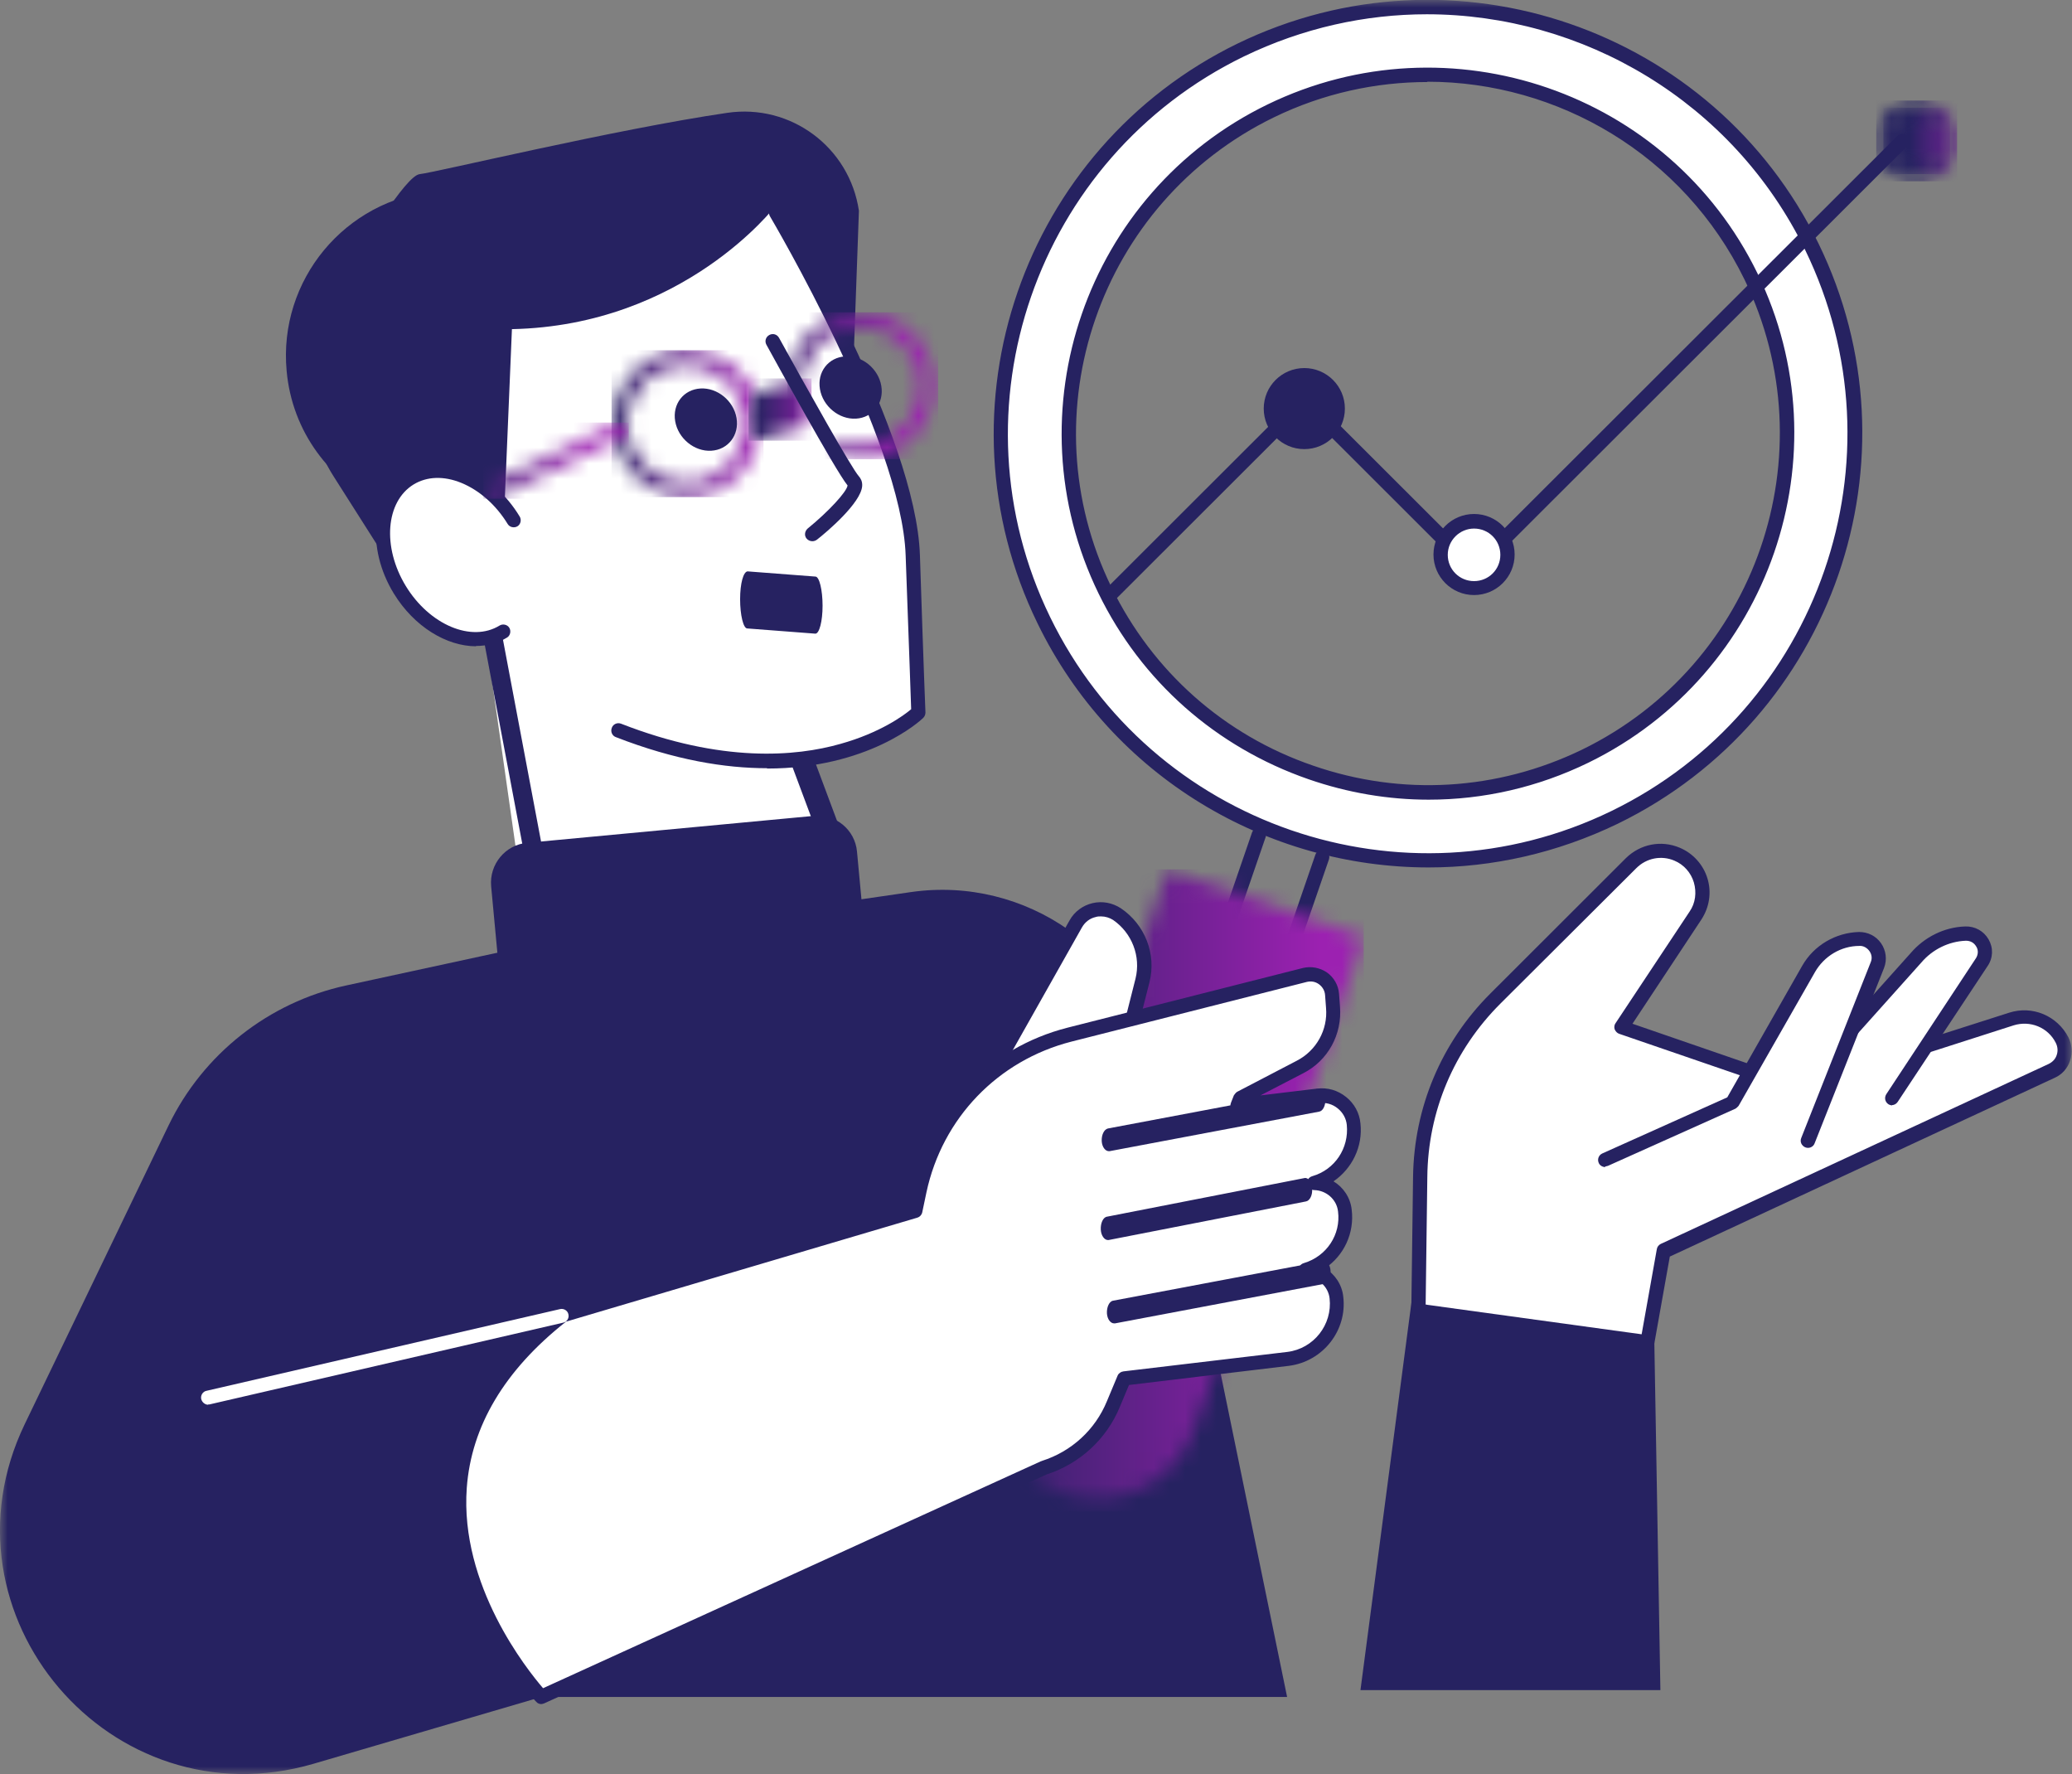 <svg width="132" height="113" viewBox="0 0 132 113" fill="none" xmlns="http://www.w3.org/2000/svg">
<rect x="0" y="0" width="132" height="113" fill="#808080" stroke="none"/>
<g clip-path="url(#clip0_2810_7555)">
<mask id="mask0_2810_7555" style="mask-type:luminance" maskUnits="userSpaceOnUse" x="0" y="0" width="132" height="113">
<path d="M132 0H0V113H132V0Z" fill="white"/>
</mask>
<g mask="url(#mask0_2810_7555)">
<path d="M32.158 60.579L22.046 62.769C17.103 63.843 12.926 67.147 10.734 71.691L1.573 90.714C-4.259 102.838 7.053 116.119 19.978 112.339L34.495 108.084H81.997L73.725 67.829C72.236 60.6 65.35 55.767 58.029 56.82L32.158 60.579Z" fill="#262261"/>
<path d="M90.373 84.373L90.497 74.913C90.559 70.658 92.276 66.569 95.295 63.553L103.96 54.92C104.725 54.156 105.883 53.928 106.876 54.362C108.406 55.002 108.985 56.882 108.054 58.266L103.339 65.371L114.527 69.213L128.176 64.834C129.437 64.441 130.802 64.999 131.402 66.176C131.774 66.899 131.464 67.787 130.72 68.139L106.007 79.602L104.787 86.438L90.373 84.332V84.373Z" fill="white"/>
<path d="M104.786 86.934C104.786 86.934 104.724 86.934 104.703 86.934C104.455 86.893 104.29 86.645 104.331 86.397L105.551 79.561C105.572 79.416 105.675 79.292 105.799 79.23L130.512 67.767C130.76 67.643 130.946 67.457 131.029 67.189C131.112 66.941 131.091 66.672 130.967 66.424C130.471 65.433 129.333 64.979 128.278 65.309L114.63 69.688C114.63 69.688 114.444 69.708 114.34 69.688L103.152 65.846C103.028 65.805 102.925 65.701 102.863 65.557C102.821 65.433 102.842 65.268 102.925 65.165L107.64 58.059C108.012 57.522 108.095 56.841 107.909 56.2C107.723 55.581 107.268 55.065 106.668 54.817C105.841 54.465 104.889 54.651 104.248 55.292L95.584 63.925C92.626 66.879 90.972 70.782 90.93 74.955L90.806 84.414C90.806 84.662 90.6 84.869 90.351 84.869C90.103 84.869 89.897 84.662 89.897 84.414L90.021 74.955C90.083 70.535 91.82 66.404 94.942 63.285L103.587 54.651C104.497 53.763 105.82 53.495 106.999 53.99C107.847 54.342 108.508 55.065 108.777 55.953C109.046 56.841 108.901 57.791 108.384 58.576L104 65.206L114.485 68.82L127.989 64.504C129.478 64.028 131.05 64.689 131.773 66.073C132.001 66.528 132.042 67.065 131.877 67.56C131.711 68.056 131.36 68.448 130.884 68.655L106.378 80.036L105.2 86.645C105.158 86.872 104.972 87.017 104.745 87.017" fill="#262261"/>
<path d="M120.545 69.956L126.253 61.302C126.791 60.497 126.191 59.443 125.219 59.485C123.999 59.526 122.841 60.104 122.055 61.034L115.23 68.655L120.525 69.977L120.545 69.956Z" fill="white"/>
<path d="M120.545 70.41C120.545 70.41 120.379 70.39 120.297 70.328C120.09 70.183 120.028 69.915 120.173 69.688L125.88 61.033C126.025 60.806 126.046 60.517 125.901 60.29C125.756 60.042 125.529 59.918 125.239 59.918C124.143 59.959 123.109 60.476 122.406 61.302L115.582 68.923C115.416 69.109 115.127 69.13 114.941 68.965C114.755 68.799 114.734 68.51 114.899 68.324L121.724 60.703C122.592 59.691 123.854 59.051 125.198 59.009C125.818 58.989 126.377 59.298 126.687 59.835C126.997 60.373 126.976 61.013 126.625 61.529L120.896 70.183C120.814 70.307 120.669 70.39 120.524 70.39" fill="#262261"/>
<path d="M102.264 73.881L110.37 70.245L115.23 61.736C115.892 60.579 117.112 59.836 118.456 59.815C119.325 59.815 119.924 60.662 119.614 61.467L115.189 72.662L102.264 73.881Z" fill="white"/>
<path d="M102.262 74.335C102.097 74.335 101.911 74.232 101.849 74.067C101.745 73.839 101.849 73.571 102.076 73.468L110.038 69.894L114.815 61.509C115.56 60.207 116.945 59.402 118.434 59.361C118.992 59.361 119.509 59.608 119.84 60.084C120.151 60.538 120.233 61.116 120.026 61.653L115.601 72.827C115.518 73.054 115.249 73.178 115.001 73.075C114.774 72.972 114.65 72.724 114.753 72.476L119.179 61.282C119.282 61.034 119.241 60.786 119.096 60.579C118.951 60.373 118.703 60.228 118.455 60.249C117.276 60.249 116.201 60.91 115.622 61.922L110.762 70.431C110.762 70.431 110.638 70.576 110.555 70.617L102.448 74.252C102.448 74.252 102.324 74.294 102.262 74.294" fill="#262261"/>
<path d="M100.982 48.187C89.629 53.701 75.918 48.971 70.396 37.632C64.875 26.314 69.611 12.599 80.943 7.084C92.296 1.57 106.007 6.3 111.549 17.639C117.071 28.978 112.335 42.672 100.982 48.187ZM115.437 15.739C108.861 2.272 92.565 -3.367 79.061 3.201C65.578 9.749 59.953 26.045 66.508 39.512C73.085 52.999 89.401 58.617 102.885 52.07C116.368 45.502 122.013 29.205 115.458 15.739" fill="white"/>
<path d="M90.931 5.225C87.643 5.225 84.293 5.948 81.15 7.477C70.045 12.888 65.392 26.314 70.81 37.405C73.436 42.775 77.986 46.823 83.652 48.765C89.318 50.727 95.398 50.355 100.775 47.753C111.901 42.341 116.533 28.916 111.136 17.804C107.248 9.852 99.245 5.205 90.931 5.205M91.014 50.934C88.45 50.934 85.865 50.5 83.362 49.632C77.469 47.588 72.712 43.395 69.983 37.797C64.358 26.252 69.176 12.269 80.757 6.651C92.338 1.033 106.338 5.866 111.963 17.412C117.588 28.957 112.749 42.94 101.189 48.579C97.963 50.149 94.509 50.934 91.014 50.934ZM90.911 0.909C86.981 0.909 83.011 1.776 79.247 3.594C65.991 10.038 60.449 26.066 66.901 39.305C73.353 52.565 89.401 58.101 102.657 51.657C115.913 45.212 121.455 29.184 115.003 15.924C110.37 6.444 100.816 0.909 90.89 0.909M91.014 55.25C80.757 55.25 70.872 49.529 66.095 39.698C59.415 26.004 65.144 9.439 78.854 2.768C92.586 -3.883 109.171 1.818 115.851 15.511C122.53 29.205 116.802 45.77 103.07 52.462C99.183 54.342 95.067 55.25 91.014 55.25Z" fill="#262261"/>
<path d="M79.97 67.416C79.97 67.416 79.866 67.416 79.825 67.395C79.577 67.312 79.453 67.044 79.535 66.817L83.795 54.445C83.878 54.197 84.147 54.073 84.374 54.156C84.602 54.238 84.747 54.486 84.664 54.734L80.404 67.085C80.342 67.271 80.156 67.395 79.97 67.395" fill="#262261"/>
<path d="M75.938 65.991C75.938 65.991 75.835 65.991 75.794 65.97C75.545 65.887 75.421 65.619 75.504 65.392L79.764 53.02C79.847 52.792 80.116 52.648 80.343 52.73C80.571 52.813 80.715 53.061 80.633 53.309L76.373 65.681C76.311 65.867 76.124 65.991 75.938 65.991Z" fill="#262261"/>
</g>
<mask id="mask1_2810_7555" style="mask-type:luminance" maskUnits="userSpaceOnUse" x="63" y="55" width="24" height="41">
<path d="M63.55 86.686C62.351 90.136 64.191 93.895 67.645 95.093C71.099 96.291 74.862 94.452 76.062 91.003L86.877 59.691L74.366 55.374L63.55 86.686Z" fill="white"/>
</mask>
<g mask="url(#mask1_2810_7555)">
<path d="M86.878 55.374H62.352V96.27H86.878V55.374Z" fill="url(#paint0_linear_2810_7555)"/>
</g>
<mask id="mask2_2810_7555" style="mask-type:luminance" maskUnits="userSpaceOnUse" x="0" y="0" width="132" height="113">
<path d="M132 0H0V113H132V0Z" fill="white"/>
</mask>
<g mask="url(#mask2_2810_7555)">
<path d="M62.226 69.998L68.513 58.844C69.029 57.915 70.229 57.626 71.118 58.225C72.504 59.154 73.145 60.848 72.752 62.459L71.635 66.858L62.205 69.998H62.226Z" fill="white"/>
<path d="M70.126 58.369C70.023 58.369 69.92 58.369 69.796 58.41C69.423 58.493 69.113 58.741 68.927 59.071L63.219 69.192L71.284 66.507L72.339 62.335C72.691 60.91 72.112 59.423 70.912 58.596C70.685 58.452 70.416 58.369 70.147 58.369M62.227 70.452C62.082 70.452 61.958 70.39 61.875 70.287C61.751 70.142 61.73 69.936 61.834 69.77L68.141 58.617C68.451 58.059 68.989 57.667 69.609 57.522C70.23 57.378 70.871 57.502 71.409 57.853C72.939 58.886 73.683 60.765 73.228 62.562L72.112 66.961C72.07 67.106 71.967 67.23 71.822 67.292L62.392 70.431C62.392 70.431 62.289 70.452 62.247 70.452" fill="#262261"/>
<path d="M68.119 65.908L83.112 62.108C83.939 61.901 84.766 62.48 84.829 63.326L84.891 64.153C85.035 65.743 84.187 67.23 82.781 67.974L78.976 69.956L78.769 70.431L83.919 69.812C85.035 69.667 86.069 70.473 86.193 71.609C86.379 73.323 85.284 74.872 83.691 75.347C84.684 75.347 85.532 76.091 85.656 77.103C85.862 78.838 84.766 80.407 83.153 80.882C84.146 80.882 84.994 81.626 85.118 82.638C85.346 84.58 83.96 86.315 82.037 86.562L71.593 87.802L70.911 89.433C70.104 91.375 68.491 92.862 66.485 93.482L34.452 108.084C34.452 108.084 21.817 94.783 35.776 83.815C35.817 83.774 35.879 83.795 35.92 83.774L58.234 77.165L58.503 75.884C59.537 71.01 63.259 67.147 68.078 65.929" fill="white"/>
<path d="M36.024 84.208C32.136 87.285 30.027 90.838 29.737 94.762C29.282 100.979 33.584 106.349 34.597 107.527L66.32 93.069C66.32 93.069 66.361 93.069 66.382 93.048C68.264 92.449 69.773 91.065 70.518 89.247L71.2 87.616C71.262 87.471 71.407 87.368 71.573 87.347L82.016 86.108C83.691 85.901 84.891 84.373 84.704 82.7C84.622 81.936 83.96 81.357 83.195 81.337C82.967 81.337 82.781 81.171 82.74 80.944C82.698 80.717 82.843 80.511 83.071 80.449C84.518 80.015 85.428 78.631 85.242 77.165C85.159 76.4 84.498 75.822 83.733 75.801C83.505 75.801 83.319 75.636 83.278 75.409C83.236 75.182 83.381 74.975 83.608 74.913C85.035 74.5 85.945 73.137 85.8 71.65C85.759 71.237 85.552 70.865 85.221 70.597C84.891 70.328 84.477 70.204 84.043 70.266L78.893 70.886C78.728 70.886 78.583 70.844 78.48 70.7C78.376 70.576 78.356 70.411 78.418 70.245L78.604 69.77C78.604 69.77 78.728 69.584 78.811 69.543L82.616 67.56C83.856 66.92 84.601 65.598 84.477 64.194L84.415 63.367C84.394 63.099 84.249 62.851 84.022 62.686C83.794 62.521 83.526 62.479 83.257 62.541L68.264 66.342C63.569 67.54 60.033 71.216 59.02 75.946L58.751 77.227C58.71 77.392 58.586 77.516 58.441 77.557L36.107 84.166C36.107 84.166 36.065 84.166 36.044 84.166M34.493 108.539C34.369 108.539 34.245 108.497 34.163 108.394C33.914 108.146 28.29 102.115 28.827 94.7C29.137 90.487 31.392 86.686 35.528 83.444C35.652 83.34 35.776 83.32 35.838 83.32L57.903 76.793L58.11 75.76C59.185 70.679 62.99 66.734 68.016 65.454L83.009 61.653C83.526 61.529 84.084 61.633 84.539 61.942C84.973 62.252 85.263 62.748 85.304 63.285L85.366 64.111C85.511 65.887 84.601 67.56 83.009 68.366L80.3 69.77L83.898 69.337C84.58 69.254 85.221 69.44 85.759 69.874C86.276 70.287 86.607 70.886 86.669 71.547C86.834 73.034 86.131 74.438 84.953 75.244C85.573 75.615 86.028 76.276 86.111 77.041C86.297 78.548 85.614 79.974 84.415 80.779C85.035 81.151 85.49 81.812 85.573 82.576C85.842 84.745 84.27 86.728 82.099 86.996L71.924 88.215L71.345 89.599C70.497 91.664 68.781 93.234 66.671 93.915L34.659 108.497C34.659 108.497 34.535 108.539 34.473 108.539" fill="#262261"/>
<path d="M70.582 78.982C70.354 78.982 70.147 78.693 70.127 78.321C70.106 77.908 70.272 77.536 70.52 77.495L83.093 75.037C83.341 74.975 83.569 75.285 83.589 75.698C83.631 76.111 83.445 76.483 83.197 76.524L70.623 78.982C70.623 78.982 70.582 78.982 70.561 78.982" fill="#262261"/>
<path d="M70.642 73.323C70.415 73.323 70.208 73.054 70.187 72.683C70.167 72.29 70.332 71.939 70.58 71.877L83.939 69.357C84.188 69.316 84.415 69.584 84.436 69.998C84.456 70.39 84.291 70.762 84.043 70.803L70.684 73.323C70.684 73.323 70.642 73.323 70.622 73.323" fill="#262261"/>
<path d="M70.974 84.29C70.747 84.29 70.54 84.022 70.519 83.65C70.499 83.258 70.664 82.886 70.912 82.845L84.272 80.325C84.52 80.283 84.747 80.552 84.768 80.965C84.788 81.358 84.623 81.709 84.375 81.77L71.036 84.29C71.036 84.29 70.995 84.29 70.974 84.29Z" fill="#262261"/>
<path d="M13.277 89.475C13.07 89.475 12.884 89.33 12.822 89.124C12.76 88.876 12.925 88.628 13.153 88.586L35.673 83.382C35.921 83.32 36.169 83.485 36.211 83.712C36.273 83.96 36.107 84.208 35.859 84.249L13.339 89.454C13.339 89.454 13.277 89.454 13.235 89.454" fill="white"/>
</g>
<path d="M105.778 107.65H86.67L89.917 82.969L105.385 85.096L105.778 107.65Z" fill="#262261"/>
<mask id="mask3_2810_7555" style="mask-type:luminance" maskUnits="userSpaceOnUse" x="0" y="0" width="132" height="113">
<path d="M132 0H0V113H132V0Z" fill="white"/>
</mask>
<g mask="url(#mask3_2810_7555)">
<path d="M25.953 30.217C28.332 28.709 30.069 29.35 31.103 30.155C31.247 30.279 31.392 30.382 31.516 30.527C29.965 25.219 30.337 21.026 32.654 18.072C34.68 15.491 38.217 13.838 42.911 13.301C46.447 12.909 49.425 13.26 49.446 13.26C49.529 13.26 49.611 13.322 49.653 13.405C50.004 13.983 58.152 27.78 58.4 35.36C58.648 42.961 58.752 45.377 58.752 45.377C58.752 45.46 58.731 45.543 58.669 45.605C58.628 45.646 56.063 47.98 51.121 48.6L52.548 54.982C52.548 54.982 52.548 55.168 52.486 55.23C52.424 55.312 51.307 56.614 47.192 56.985C44.297 57.254 39.892 57.089 33.295 55.725C33.171 55.705 33.088 55.601 33.067 55.477L30.999 40.937C29.014 41.288 26.636 40.028 25.209 37.715C23.472 34.885 23.803 31.58 25.933 30.217" fill="white"/>
<path d="M27.773 12.186C30.317 11.938 32.716 12.62 34.66 13.942C27.959 16.503 23.493 23.484 24.216 31.188C24.258 31.539 24.299 31.87 24.34 32.2C21.032 30.672 18.612 27.512 18.261 23.628C17.723 17.845 21.983 12.702 27.773 12.165" fill="#262261"/>
<path d="M31.951 36.785L25.519 37.054L21.239 30.32C19.129 26.995 19.026 22.761 20.991 19.332C23.183 15.532 25.871 11.174 26.739 11.091C27.732 10.988 39.148 8.241 46.323 7.188C50.377 6.589 54.12 9.377 54.719 13.425L54.409 22.059L49.384 13.136C49.384 13.136 43.573 20.737 32.613 20.964L31.951 36.744V36.785Z" fill="#262261"/>
</g>
<mask id="mask4_2810_7555" style="mask-type:luminance" maskUnits="userSpaceOnUse" x="39" y="22" width="10" height="10">
<path d="M39.975 27.326C39.872 26.314 40.182 25.343 40.823 24.579C41.464 23.794 42.374 23.319 43.367 23.236C43.491 23.236 43.615 23.236 43.718 23.236C44.587 23.236 45.435 23.525 46.117 24.104C46.903 24.744 47.379 25.653 47.461 26.644C47.647 28.71 46.138 30.548 44.049 30.734C43.925 30.734 43.801 30.734 43.677 30.734C41.754 30.734 40.12 29.267 39.934 27.326M43.305 22.307C42.064 22.431 40.926 23.009 40.141 23.98C39.334 24.951 38.962 26.148 39.086 27.388C39.313 29.804 41.361 31.622 43.739 31.622C43.884 31.622 44.028 31.622 44.173 31.622C46.737 31.374 48.64 29.102 48.392 26.52C48.268 25.281 47.689 24.145 46.717 23.36C45.869 22.658 44.814 22.286 43.739 22.286C43.594 22.286 43.449 22.286 43.305 22.286" fill="white"/>
</mask>
<g mask="url(#mask4_2810_7555)">
<path d="M48.639 22.307H38.961V31.663H48.639V22.307Z" fill="url(#paint1_linear_2810_7555)"/>
</g>
<mask id="mask5_2810_7555" style="mask-type:luminance" maskUnits="userSpaceOnUse" x="0" y="0" width="132" height="113">
<path d="M132 0H0V113H132V0Z" fill="white"/>
</mask>
<g mask="url(#mask5_2810_7555)">
<path d="M51.928 40.359L47.605 40.028C47.357 40.028 47.15 39.181 47.15 38.169C47.15 37.157 47.357 36.414 47.626 36.393L51.948 36.724C52.196 36.724 52.403 37.57 52.403 38.582C52.403 39.574 52.196 40.359 51.948 40.359" fill="#262261"/>
<path d="M32.096 40.235C30.09 41.453 27.133 40.255 25.479 37.571C23.824 34.865 24.114 31.705 26.12 30.486C28.125 29.267 31.083 30.465 32.737 33.15L32.096 40.235Z" fill="white"/>
<path d="M30.338 41.164C28.456 41.164 26.388 39.925 25.085 37.798C23.307 34.885 23.658 31.436 25.871 30.073C26.967 29.412 28.332 29.35 29.718 29.908C31.062 30.445 32.261 31.498 33.109 32.903C33.233 33.109 33.171 33.398 32.964 33.522C32.758 33.646 32.468 33.584 32.344 33.378C31.599 32.159 30.545 31.23 29.387 30.755C28.27 30.3 27.195 30.341 26.347 30.858C24.568 31.952 24.341 34.844 25.85 37.322C27.36 39.801 30.048 40.937 31.827 39.842C32.034 39.718 32.323 39.78 32.447 39.987C32.571 40.194 32.509 40.483 32.303 40.607C31.703 40.978 31.02 41.144 30.317 41.144" fill="#262261"/>
</g>
<mask id="mask6_2810_7555" style="mask-type:luminance" maskUnits="userSpaceOnUse" x="47" y="24" width="5" height="5">
<path d="M51.162 24.104L48.143 25.012C47.874 25.095 47.688 25.838 47.709 26.685C47.729 27.47 47.936 28.069 48.184 28.069C48.184 28.069 48.205 28.069 48.226 28.069L51.245 27.16C51.514 27.078 51.7 26.334 51.679 25.487C51.658 24.703 51.452 24.104 51.203 24.104H51.162Z" fill="white"/>
</mask>
<g mask="url(#mask6_2810_7555)">
<path d="M51.699 24.104H47.688V28.069H51.699V24.104Z" fill="url(#paint2_linear_2810_7555)"/>
</g>
<mask id="mask7_2810_7555" style="mask-type:luminance" maskUnits="userSpaceOnUse" x="0" y="0" width="132" height="113">
<path d="M132 0H0V113H132V0Z" fill="white"/>
</mask>
<g mask="url(#mask7_2810_7555)">
<path d="M46.922 26.623C47.108 27.718 46.384 28.647 45.309 28.709C44.234 28.771 43.2 27.924 43.014 26.83C42.827 25.735 43.551 24.806 44.627 24.744C45.702 24.682 46.736 25.529 46.922 26.623Z" fill="#262261"/>
<path d="M56.145 24.578C56.331 25.673 55.607 26.603 54.532 26.665C53.456 26.727 52.422 25.88 52.236 24.785C52.05 23.69 52.774 22.761 53.849 22.699C54.925 22.637 55.959 23.484 56.145 24.578Z" fill="#262261"/>
</g>
<mask id="mask8_2810_7555" style="mask-type:luminance" maskUnits="userSpaceOnUse" x="30" y="26" width="10" height="6">
<path d="M39.332 26.954L31.102 30.878C30.874 30.982 30.771 31.271 30.895 31.477C30.978 31.642 31.143 31.746 31.308 31.746C31.37 31.746 31.433 31.746 31.495 31.704L39.705 27.759C39.932 27.656 40.035 27.388 39.911 27.16C39.829 26.995 39.663 26.913 39.498 26.913C39.436 26.913 39.353 26.913 39.312 26.954" fill="white"/>
</mask>
<g mask="url(#mask8_2810_7555)">
<path d="M40.056 26.913H30.791V31.766H40.056V26.913Z" fill="url(#paint3_linear_2810_7555)"/>
</g>
<mask id="mask9_2810_7555" style="mask-type:luminance" maskUnits="userSpaceOnUse" x="0" y="0" width="132" height="113">
<path d="M132 0H0V113H132V0Z" fill="white"/>
</mask>
<g mask="url(#mask9_2810_7555)">
<path d="M48.865 48.93C46.197 48.93 42.992 48.414 39.228 46.947C39.001 46.865 38.877 46.596 38.98 46.348C39.063 46.121 39.332 45.997 39.58 46.1C45.991 48.6 50.706 48.187 53.539 47.381C56.062 46.679 57.592 45.563 58.047 45.171C58.026 44.428 57.923 41.701 57.696 35.381C57.447 27.966 49.134 13.921 49.051 13.776C48.927 13.57 48.989 13.281 49.217 13.157C49.424 13.033 49.713 13.095 49.837 13.322C50.189 13.9 58.357 27.718 58.605 35.36C58.854 42.961 58.957 45.378 58.957 45.378C58.957 45.502 58.916 45.625 58.812 45.729C58.626 45.915 55.317 48.951 48.865 48.951" fill="#262261"/>
<path d="M34.204 55.891C33.914 55.891 33.645 55.725 33.604 55.498L30.833 40.813C30.792 40.565 31.019 40.338 31.35 40.297C31.681 40.255 31.991 40.441 32.032 40.689L34.803 55.374C34.845 55.622 34.617 55.849 34.286 55.891C34.266 55.891 34.224 55.891 34.204 55.891Z" fill="#262261"/>
<path d="M53.581 55.498C53.229 55.498 52.919 55.354 52.836 55.147L50.375 48.558C50.292 48.31 50.541 48.063 50.954 48.021C51.368 47.959 51.782 48.125 51.864 48.373L54.325 54.961C54.408 55.209 54.16 55.457 53.746 55.498C53.684 55.498 53.643 55.498 53.581 55.498Z" fill="#262261"/>
</g>
<mask id="mask10_2810_7555" style="mask-type:luminance" maskUnits="userSpaceOnUse" x="50" y="19" width="10" height="11">
<path d="M54.408 19.911C52.195 20.117 50.437 21.852 50.189 24.062C50.169 24.31 50.334 24.537 50.603 24.558C50.851 24.579 51.078 24.413 51.099 24.166C51.285 22.389 52.712 20.985 54.491 20.82C56.559 20.613 58.399 22.142 58.606 24.228C58.792 26.293 57.262 28.131 55.194 28.317C54.677 28.358 54.181 28.317 53.705 28.152C53.457 28.069 53.209 28.214 53.126 28.441C53.043 28.689 53.188 28.937 53.415 29.019C53.87 29.164 54.346 29.226 54.822 29.226C54.966 29.226 55.111 29.226 55.276 29.226C57.841 28.978 59.743 26.706 59.495 24.124C59.268 21.708 57.22 19.89 54.842 19.89C54.697 19.89 54.553 19.89 54.387 19.89" fill="white"/>
</mask>
<g mask="url(#mask10_2810_7555)">
<path d="M59.765 19.89H50.17V29.247H59.765V19.89Z" fill="url(#paint4_linear_2810_7555)"/>
</g>
<mask id="mask11_2810_7555" style="mask-type:luminance" maskUnits="userSpaceOnUse" x="0" y="0" width="132" height="113">
<path d="M132 0H0V113H132V0Z" fill="white"/>
</mask>
<g mask="url(#mask11_2810_7555)">
<path d="M51.741 34.472C51.617 34.472 51.472 34.41 51.389 34.307C51.224 34.121 51.265 33.832 51.452 33.666C52.796 32.572 53.954 31.312 53.995 30.919C53.23 29.99 49.28 22.782 48.825 21.956C48.701 21.728 48.784 21.46 49.011 21.336C49.239 21.212 49.508 21.295 49.632 21.522C51.431 24.785 54.264 29.846 54.719 30.341C54.822 30.465 54.947 30.651 54.926 30.961C54.843 32.035 52.713 33.852 52.051 34.369C51.969 34.431 51.865 34.472 51.762 34.472" fill="#262261"/>
<path d="M34.929 68.201L53.189 66.486C54.575 66.362 55.609 65.123 55.485 63.739L54.596 54.238C54.472 52.855 53.231 51.822 51.845 51.966L33.585 53.681C32.199 53.805 31.165 55.044 31.289 56.448L32.179 65.949C32.303 67.333 33.544 68.366 34.95 68.242" fill="#262261"/>
<path d="M70.849 38.211C70.725 38.211 70.622 38.169 70.519 38.087C70.332 37.901 70.332 37.612 70.519 37.446L82.802 25.178C82.989 24.992 83.278 24.992 83.444 25.178L93.887 35.608L120.853 8.675C121.04 8.489 121.329 8.489 121.495 8.675C121.681 8.861 121.681 9.15 121.495 9.315L94.197 36.579C94.011 36.765 93.721 36.765 93.556 36.579L83.113 26.148L71.16 38.087C71.16 38.087 70.953 38.211 70.829 38.211" fill="#262261"/>
<path d="M85.201 26.045C85.201 27.222 84.25 28.172 83.071 28.172C81.893 28.172 80.941 27.222 80.941 26.045C80.941 24.868 81.893 23.918 83.071 23.918C84.25 23.918 85.201 24.868 85.201 26.045Z" fill="#262261"/>
<path d="M83.093 24.372C82.183 24.372 81.418 25.116 81.418 26.045C81.418 26.974 82.162 27.718 83.093 27.718C84.023 27.718 84.768 26.974 84.768 26.045C84.768 25.116 84.023 24.372 83.093 24.372ZM83.093 28.606C81.666 28.606 80.508 27.45 80.508 26.024C80.508 24.599 81.666 23.443 83.093 23.443C84.52 23.443 85.678 24.599 85.678 26.024C85.678 27.45 84.52 28.606 83.093 28.606Z" fill="#262261"/>
<path d="M96.018 35.34C96.018 36.517 95.067 37.467 93.888 37.467C92.709 37.467 91.758 36.517 91.758 35.34C91.758 34.162 92.709 33.212 93.888 33.212C95.067 33.212 96.018 34.162 96.018 35.34Z" fill="white"/>
<path d="M93.907 33.666C92.997 33.666 92.232 34.41 92.232 35.34C92.232 36.269 92.977 37.013 93.907 37.013C94.838 37.013 95.582 36.269 95.582 35.34C95.582 34.41 94.838 33.666 93.907 33.666ZM93.907 37.901C92.48 37.901 91.322 36.744 91.322 35.319C91.322 33.894 92.48 32.737 93.907 32.737C95.334 32.737 96.492 33.894 96.492 35.319C96.492 36.744 95.334 37.901 93.907 37.901Z" fill="#262261"/>
</g>
<mask id="mask12_2810_7555" style="mask-type:luminance" maskUnits="userSpaceOnUse" x="119" y="6" width="6" height="6">
<path d="M119.984 8.985C119.984 10.162 120.936 11.112 122.114 11.112C123.293 11.112 124.244 10.162 124.244 8.985C124.244 7.807 123.293 6.857 122.114 6.857C120.936 6.857 119.984 7.807 119.984 8.985Z" fill="white"/>
</mask>
<g mask="url(#mask12_2810_7555)">
<path d="M124.224 6.857H119.984V11.091H124.224V6.857Z" fill="url(#paint5_linear_2810_7555)"/>
</g>
<mask id="mask13_2810_7555" style="mask-type:luminance" maskUnits="userSpaceOnUse" x="119" y="6" width="6" height="6">
<path d="M120.439 8.985C120.439 8.076 121.184 7.312 122.114 7.312C123.045 7.312 123.789 8.055 123.789 8.985C123.789 9.914 123.045 10.658 122.114 10.658C121.184 10.658 120.439 9.914 120.439 8.985ZM119.529 8.985C119.529 10.41 120.687 11.566 122.114 11.566C123.541 11.566 124.699 10.41 124.699 8.985C124.699 7.559 123.541 6.403 122.114 6.403C120.687 6.403 119.529 7.559 119.529 8.985Z" fill="white"/>
</mask>
<g mask="url(#mask13_2810_7555)">
<path d="M124.679 6.403H119.529V11.546H124.679V6.403Z" fill="url(#paint6_linear_2810_7555)"/>
</g>
</g>
<defs>
<linearGradient id="paint0_linear_2810_7555" x1="60.493" y1="72.146" x2="84.192" y2="72.146" gradientUnits="userSpaceOnUse">
<stop stop-color="#262261"/>
<stop offset="1" stop-color="#9C21B1"/>
</linearGradient>
<linearGradient id="paint1_linear_2810_7555" x1="38.582" y1="26.135" x2="47.95" y2="26.135" gradientUnits="userSpaceOnUse">
<stop stop-color="#262261"/>
<stop offset="1" stop-color="#9C21B1"/>
</linearGradient>
<linearGradient id="paint2_linear_2810_7555" x1="48.241" y1="28.008" x2="52.211" y2="28.008" gradientUnits="userSpaceOnUse">
<stop stop-color="#262261"/>
<stop offset="1" stop-color="#9C21B1"/>
</linearGradient>
<linearGradient id="paint3_linear_2810_7555" x1="28.031" y1="24.278" x2="37.172" y2="24.278" gradientUnits="userSpaceOnUse">
<stop stop-color="#262261"/>
<stop offset="1" stop-color="#9C21B1"/>
</linearGradient>
<linearGradient id="paint4_linear_2810_7555" x1="48.071" y1="20.912" x2="57.418" y2="20.912" gradientUnits="userSpaceOnUse">
<stop stop-color="#262261"/>
<stop offset="1" stop-color="#9C21B1"/>
</linearGradient>
<linearGradient id="paint5_linear_2810_7555" x1="121.643" y1="14.302" x2="125.882" y2="14.302" gradientUnits="userSpaceOnUse">
<stop stop-color="#262261"/>
<stop offset="1" stop-color="#9C21B1"/>
</linearGradient>
<linearGradient id="paint6_linear_2810_7555" x1="122.134" y1="15.662" x2="127.284" y2="15.662" gradientUnits="userSpaceOnUse">
<stop stop-color="#262261"/>
<stop offset="1" stop-color="#9C21B1"/>
</linearGradient>
<clipPath id="clip0_2810_7555">
<rect width="132" height="113" fill="white"/>
</clipPath>
</defs>
</svg>
